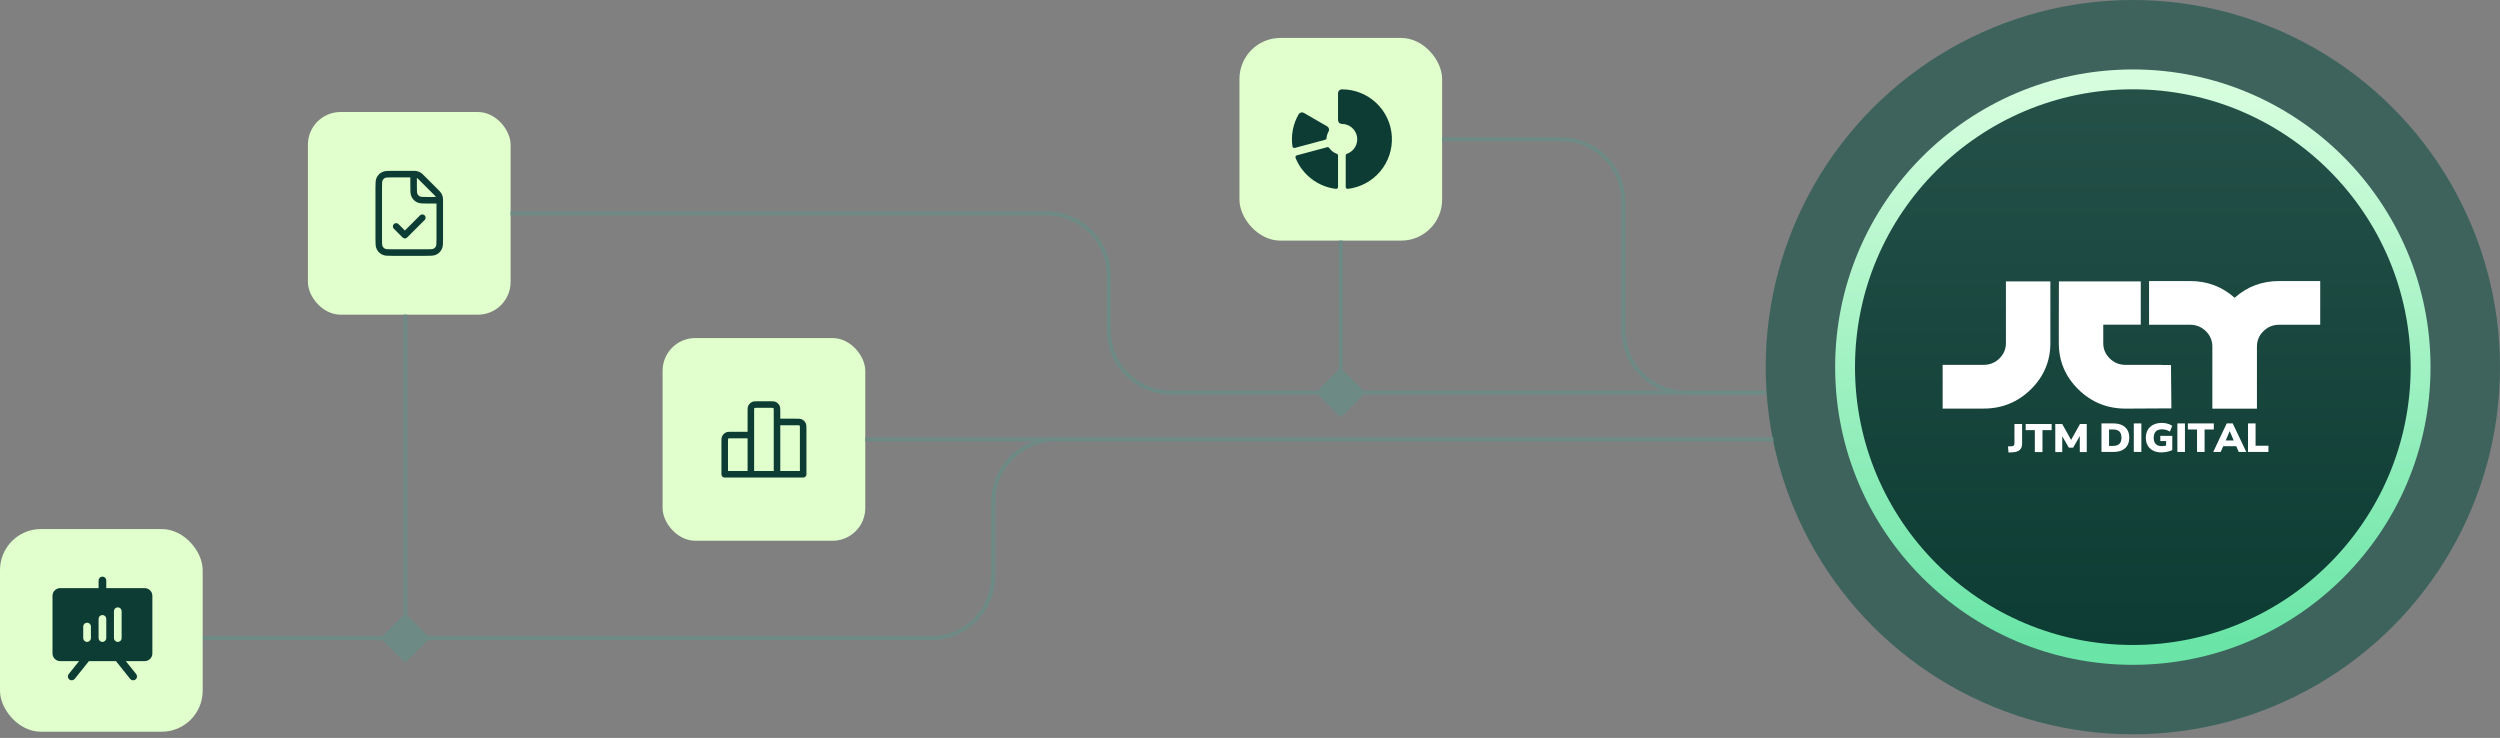 <svg width="559" height="165" viewBox="0 0 559 165" fill="none" xmlns="http://www.w3.org/2000/svg">
<rect x="0" y="0" width="559" height="165" fill="#808080" stroke="none"/>
<path d="M45.318 142.697H208.149C215.85 142.697 222.093 136.454 222.093 128.753V112.194C222.093 104.493 228.336 98.25 236.037 98.25H401.766" stroke="#6D8A85" stroke-width="0.872"/>
<rect x="148.156" y="75.591" width="45.319" height="45.319" rx="7.309" fill="#E0FFCC"/>
<path d="M167.892 97.276V106.047M167.892 97.276H163.604C163.058 97.276 162.785 97.276 162.577 97.382C162.394 97.476 162.245 97.625 162.151 97.808C162.045 98.017 162.045 98.29 162.045 98.836V106.047H167.892M167.892 97.276V92.013C167.892 91.468 167.892 91.195 167.999 90.986C168.092 90.803 168.241 90.654 168.425 90.56C168.633 90.454 168.906 90.454 169.451 90.454H172.18C172.726 90.454 173 90.454 173.208 90.56C173.391 90.654 173.54 90.803 173.633 90.986C173.74 91.195 173.74 91.468 173.74 92.013V94.352M167.892 106.047H173.74M173.74 106.047L179.588 106.048V95.912C179.588 95.366 179.587 95.093 179.481 94.884C179.388 94.701 179.24 94.552 179.056 94.459C178.848 94.352 178.574 94.352 178.028 94.352H173.74M173.74 106.047V94.352" stroke="#0C3C33" stroke-width="1.462" stroke-linecap="round" stroke-linejoin="round"/>
<rect x="68.85" y="25.043" width="45.319" height="45.319" rx="7.309" fill="#E0FFCC"/>
<path d="M88.584 50.627L90.533 52.576L94.431 48.678M92.482 38.932C92.389 38.932 92.285 38.932 92.165 38.932H87.804C86.713 38.932 86.167 38.932 85.75 39.144C85.383 39.331 85.085 39.629 84.898 39.996C84.686 40.413 84.686 40.959 84.686 42.05V53.356C84.686 54.447 84.686 54.993 84.898 55.41C85.085 55.777 85.383 56.075 85.75 56.262C86.166 56.474 86.712 56.474 87.801 56.474L95.214 56.474C96.304 56.474 96.848 56.474 97.265 56.262C97.632 56.075 97.931 55.777 98.118 55.41C98.33 54.993 98.33 54.449 98.33 53.359V45.097C98.33 44.977 98.33 44.872 98.329 44.779M92.482 38.932C92.761 38.935 92.937 38.945 93.105 38.986C93.304 39.033 93.494 39.112 93.668 39.219C93.865 39.34 94.034 39.508 94.371 39.845L97.417 42.891C97.754 43.228 97.921 43.397 98.042 43.593C98.149 43.768 98.228 43.958 98.276 44.157C98.316 44.325 98.326 44.501 98.329 44.779M92.482 38.932V41.66C92.482 42.752 92.482 43.298 92.695 43.715C92.882 44.081 93.18 44.38 93.546 44.567C93.963 44.779 94.508 44.779 95.598 44.779H98.329M98.329 44.779H98.33" stroke="#0C3C33" stroke-width="1.462" stroke-linecap="round" stroke-linejoin="round"/>
<rect x="277.141" y="8.484" width="45.319" height="45.319" rx="9.161" fill="#E0FFCC"/>
<path d="M299.185 34.787V41.801C299.186 41.862 299.173 41.922 299.149 41.978C299.124 42.033 299.088 42.083 299.043 42.124C298.997 42.164 298.944 42.195 298.886 42.213C298.828 42.232 298.767 42.238 298.706 42.231C296.722 41.987 294.839 41.216 293.253 39.998C291.667 38.781 290.437 37.161 289.689 35.306C289.666 35.25 289.656 35.189 289.659 35.129C289.662 35.068 289.677 35.009 289.704 34.955C289.732 34.901 289.77 34.853 289.817 34.815C289.864 34.776 289.919 34.749 289.978 34.733L296.751 32.914C296.837 32.892 296.929 32.897 297.013 32.929C297.096 32.961 297.168 33.018 297.218 33.093C297.628 33.686 298.213 34.136 298.891 34.381C298.976 34.409 299.051 34.464 299.104 34.536C299.156 34.609 299.185 34.697 299.185 34.787ZM300.051 19.978C299.937 19.977 299.825 19.999 299.72 20.042C299.615 20.085 299.52 20.148 299.439 20.228C299.359 20.307 299.295 20.402 299.251 20.507C299.208 20.612 299.185 20.724 299.185 20.837V26.849C299.184 27.075 299.272 27.292 299.43 27.453C299.588 27.614 299.804 27.706 300.03 27.708C300.841 27.704 301.627 27.988 302.25 28.508C302.872 29.029 303.289 29.753 303.429 30.552C303.569 31.351 303.421 32.173 303.012 32.874C302.604 33.575 301.96 34.108 301.196 34.38C301.111 34.408 301.037 34.463 300.984 34.536C300.931 34.609 300.903 34.697 300.903 34.787V41.801C300.903 41.862 300.915 41.922 300.94 41.977C300.964 42.033 301 42.083 301.045 42.123C301.09 42.164 301.144 42.194 301.201 42.213C301.259 42.231 301.32 42.237 301.381 42.231C304.21 41.896 306.804 40.492 308.632 38.307C310.461 36.122 311.384 33.321 311.214 30.477C311.044 27.633 309.793 24.962 307.718 23.01C305.643 21.058 302.9 19.974 300.051 19.978ZM296.615 30.874C296.655 30.366 296.807 29.874 297.061 29.433V29.425C297.146 29.278 297.185 29.11 297.175 28.94C297.164 28.77 297.103 28.608 297 28.473C296.927 28.38 296.838 28.303 296.735 28.244L291.547 25.245C291.449 25.189 291.341 25.152 291.23 25.137C291.118 25.123 291.004 25.13 290.895 25.16C290.786 25.189 290.684 25.239 290.594 25.308C290.505 25.377 290.43 25.463 290.374 25.561C289.124 27.725 288.636 30.245 288.987 32.719C288.995 32.779 289.016 32.837 289.048 32.889C289.081 32.941 289.124 32.985 289.175 33.019C289.225 33.052 289.283 33.075 289.343 33.084C289.403 33.094 289.465 33.091 289.523 33.075L296.31 31.25C296.394 31.227 296.469 31.178 296.525 31.111C296.58 31.044 296.613 30.961 296.62 30.874H296.615Z" fill="#0C3C33"/>
<rect y="118.295" width="45.319" height="45.319" rx="9.161" fill="#E0FFCC"/>
<path d="M32.351 131.507H23.763V129.79C23.763 129.562 23.672 129.343 23.511 129.182C23.35 129.021 23.132 128.931 22.904 128.931C22.676 128.931 22.458 129.021 22.297 129.182C22.136 129.343 22.045 129.562 22.045 129.79V131.507H13.457C13.001 131.507 12.565 131.688 12.242 132.01C11.92 132.332 11.739 132.769 11.739 133.225V146.107C11.739 146.563 11.92 147 12.242 147.322C12.565 147.644 13.001 147.825 13.457 147.825H17.682L15.362 150.724C15.22 150.902 15.154 151.129 15.179 151.355C15.205 151.582 15.319 151.789 15.497 151.931C15.675 152.074 15.902 152.14 16.128 152.114C16.355 152.089 16.562 151.975 16.704 151.797L19.881 147.825H25.927L29.104 151.797C29.174 151.885 29.261 151.959 29.36 152.013C29.459 152.067 29.568 152.102 29.68 152.114C29.792 152.127 29.905 152.117 30.014 152.086C30.122 152.054 30.223 152.002 30.311 151.931C30.4 151.861 30.473 151.774 30.527 151.675C30.582 151.576 30.616 151.467 30.629 151.355C30.641 151.243 30.631 151.13 30.6 151.021C30.569 150.913 30.516 150.812 30.446 150.724L28.126 147.825H32.351C32.807 147.825 33.244 147.644 33.566 147.322C33.888 147 34.069 146.563 34.069 146.107V133.225C34.069 132.769 33.888 132.332 33.566 132.01C33.244 131.688 32.807 131.507 32.351 131.507ZM20.328 142.672C20.328 142.9 20.237 143.118 20.076 143.279C19.915 143.44 19.697 143.531 19.469 143.531C19.241 143.531 19.023 143.44 18.861 143.279C18.7 143.118 18.61 142.9 18.61 142.672V140.096C18.61 139.868 18.7 139.649 18.861 139.488C19.023 139.327 19.241 139.237 19.469 139.237C19.697 139.237 19.915 139.327 20.076 139.488C20.237 139.649 20.328 139.868 20.328 140.096V142.672ZM23.763 142.672C23.763 142.9 23.672 143.118 23.511 143.279C23.35 143.44 23.132 143.531 22.904 143.531C22.676 143.531 22.458 143.44 22.297 143.279C22.136 143.118 22.045 142.9 22.045 142.672V138.378C22.045 138.15 22.136 137.932 22.297 137.771C22.458 137.61 22.676 137.519 22.904 137.519C23.132 137.519 23.35 137.61 23.511 137.771C23.672 137.932 23.763 138.15 23.763 138.378V142.672ZM27.198 142.672C27.198 142.9 27.108 143.118 26.947 143.279C26.786 143.44 26.567 143.531 26.339 143.531C26.112 143.531 25.893 143.44 25.732 143.279C25.571 143.118 25.48 142.9 25.48 142.672V136.66C25.48 136.432 25.571 136.214 25.732 136.053C25.893 135.892 26.112 135.801 26.339 135.801C26.567 135.801 26.786 135.892 26.947 136.053C27.108 136.214 27.198 136.432 27.198 136.66V142.672Z" fill="#0C3C33"/>
<circle cx="476.905" cy="82.094" r="82.094" fill="#3D635C"/>
<circle cx="476.903" cy="82.092" r="64.344" fill="url(#paint0_linear_2226_3119)" stroke="url(#paint1_linear_2226_3119)" stroke-width="4.438"/>
<g clip-path="url(#clip0_2226_3119)">
<path d="M509.63 62.84C505.778 62.84 502.457 64.089 499.664 66.585C496.871 64.089 493.55 62.84 489.698 62.84H480.53V72.615H489.698C491.077 72.615 492.254 73.091 493.224 74.044C494.193 74.998 494.681 76.148 494.681 77.489V91.377H504.651V77.489C504.651 76.146 505.136 74.998 506.106 74.044C507.076 73.091 508.252 72.615 509.631 72.615H518.8V62.84H509.631H509.63Z" fill="white"/>
<path d="M448.527 76.707C448.527 78.05 448.041 79.198 447.069 80.151C446.099 81.105 444.925 81.581 443.544 81.581H434.376V91.356H443.544C447.67 91.356 451.185 89.923 454.097 87.061C457.009 84.198 458.462 80.748 458.462 76.707V62.819H448.525V76.707H448.527Z" fill="white"/>
<path d="M483.401 81.603V81.583H475.267C473.888 81.583 472.712 81.107 471.742 80.153C470.772 79.2 470.288 78.05 470.288 76.709V72.592H478.676V62.828L470.288 62.821H460.373L460.349 72.594V76.71C460.349 80.753 461.806 84.203 464.716 87.067C467.628 89.93 471.145 91.362 475.267 91.362H475.871L485.523 91.31L485.429 81.618L483.4 81.609L483.401 81.603Z" fill="white"/>
<path d="M483.397 91.37C483.397 91.37 483.397 91.362 483.397 91.358H480.013L483.397 91.37Z" fill="white"/>
<path d="M474.488 95.058C473.961 94.805 473.321 94.677 472.567 94.677H469.892V101.052H472.567C473.321 101.052 473.961 100.927 474.488 100.678C475.015 100.427 475.417 100.063 475.692 99.584C475.968 99.104 476.107 98.53 476.107 97.862C476.107 97.194 475.968 96.622 475.692 96.148C475.417 95.676 475.015 95.312 474.488 95.059V95.058ZM473.889 99.244C473.576 99.552 473.102 99.705 472.464 99.705H471.582V96.026H472.464C473.102 96.026 473.576 96.177 473.889 96.478C474.203 96.779 474.358 97.24 474.358 97.862C474.358 98.484 474.203 98.938 473.889 99.246V99.244Z" fill="white"/>
<path d="M478.81 94.677H477.118V101.052H478.81V94.677Z" fill="white"/>
<path d="M483.046 98.628H484.342V99.629C484.224 99.659 484.108 99.685 483.993 99.703C483.779 99.74 483.579 99.757 483.395 99.757C482.794 99.757 482.338 99.6 482.029 99.286C481.719 98.973 481.566 98.51 481.566 97.893C481.566 97.277 481.719 96.808 482.025 96.484C482.331 96.159 482.798 95.995 483.423 95.995C483.742 95.995 484.046 96.035 484.333 96.117C484.622 96.198 484.905 96.329 485.188 96.51L485.702 95.225C485.53 95.093 485.323 94.978 485.081 94.882C484.839 94.786 484.575 94.709 484.286 94.651C483.997 94.594 483.704 94.565 483.404 94.565C482.65 94.565 482.005 94.701 481.47 94.976C480.933 95.251 480.522 95.637 480.237 96.133C479.952 96.631 479.81 97.216 479.81 97.891C479.81 98.567 479.947 99.113 480.219 99.6C480.491 100.089 480.886 100.469 481.404 100.744C481.922 101.019 482.552 101.155 483.293 101.155C483.582 101.155 483.867 101.135 484.153 101.096C484.438 101.058 484.712 101 484.976 100.925C485.239 100.849 485.488 100.757 485.721 100.65V97.458H483.046V98.624V98.628Z" fill="white"/>
<path d="M488.554 94.677H486.862V101.052H488.554V94.677Z" fill="white"/>
<path d="M495.006 94.677H489.205V96.034H491.256V101.052H492.946V96.034H495.006V94.677Z" fill="white"/>
<path d="M497.893 94.677L494.878 101.052H496.551L497.11 99.768H500.02L500.579 101.052H502.271L499.238 94.677H497.896H497.893ZM498.555 96.414H498.574L499.455 98.484H497.673L498.555 96.414Z" fill="white"/>
<path d="M504.345 99.668V94.677H502.654V101.052H507.222V99.668H504.345Z" fill="white"/>
<path d="M449.096 101.175L448.986 99.823L449.791 99.778C449.944 99.772 450.066 99.746 450.157 99.698C450.249 99.651 450.316 99.582 450.359 99.493C450.407 99.399 450.432 99.28 450.432 99.138V94.805H452.142V99.173C452.142 99.582 452.066 99.93 451.914 100.214C451.761 100.493 451.533 100.709 451.228 100.864C450.923 101.018 450.545 101.107 450.093 101.131L449.096 101.175Z" fill="white"/>
<path d="M454.988 101.077V96.175H452.939V94.805H458.748V96.175H456.699V101.077H454.988Z" fill="white"/>
<path d="M459.562 101.077V94.805H461.108L463.194 98.541H463.002L465.088 94.805H466.597V101.077H465.042V97.332H465.143L463.551 100.099H462.6L460.999 97.332H461.118V101.077H459.562Z" fill="white"/>
</g>
<path d="M193.475 98.25H396.536" stroke="#6D8A85" stroke-width="0.872"/>
<path d="M114.168 47.702H233.995C241.696 47.702 247.939 53.945 247.939 61.646V73.847C247.939 81.549 254.182 87.792 261.883 87.792H394.794" stroke="#6D8A85" stroke-width="0.872"/>
<path d="M322.459 31.144H349.062C356.763 31.144 363.006 37.387 363.006 45.088V73.848C363.006 81.549 369.249 87.792 376.95 87.792H394.794" stroke="#6D8A85" stroke-width="0.872"/>
<path d="M90.637 142.697V70.362" stroke="#6D8A85" stroke-width="0.872"/>
<path d="M299.799 87.792L299.799 53.803" stroke="#6D8A85" stroke-width="0.872"/>
<rect x="90.606" y="137.119" width="7.844" height="7.844" transform="rotate(45 90.606 137.119)" fill="#6D8A85"/>
<rect x="299.77" y="82.214" width="7.844" height="7.844" transform="rotate(45 299.77 82.214)" fill="#6D8A85"/>
<defs>
<linearGradient id="paint0_linear_2226_3119" x1="476.903" y1="19.967" x2="476.903" y2="144.218" gradientUnits="userSpaceOnUse">
<stop stop-color="#245048"/>
<stop offset="1" stop-color="#0C3C33"/>
</linearGradient>
<linearGradient id="paint1_linear_2226_3119" x1="476.903" y1="19.967" x2="476.903" y2="144.218" gradientUnits="userSpaceOnUse">
<stop stop-color="#D6FEDE"/>
<stop offset="1" stop-color="#6AE4A7"/>
</linearGradient>
<clipPath id="clip0_2226_3119">
<rect width="84.672" height="38.287" fill="white" transform="translate(434.24 62.92)"/>
</clipPath>
</defs>
</svg>
